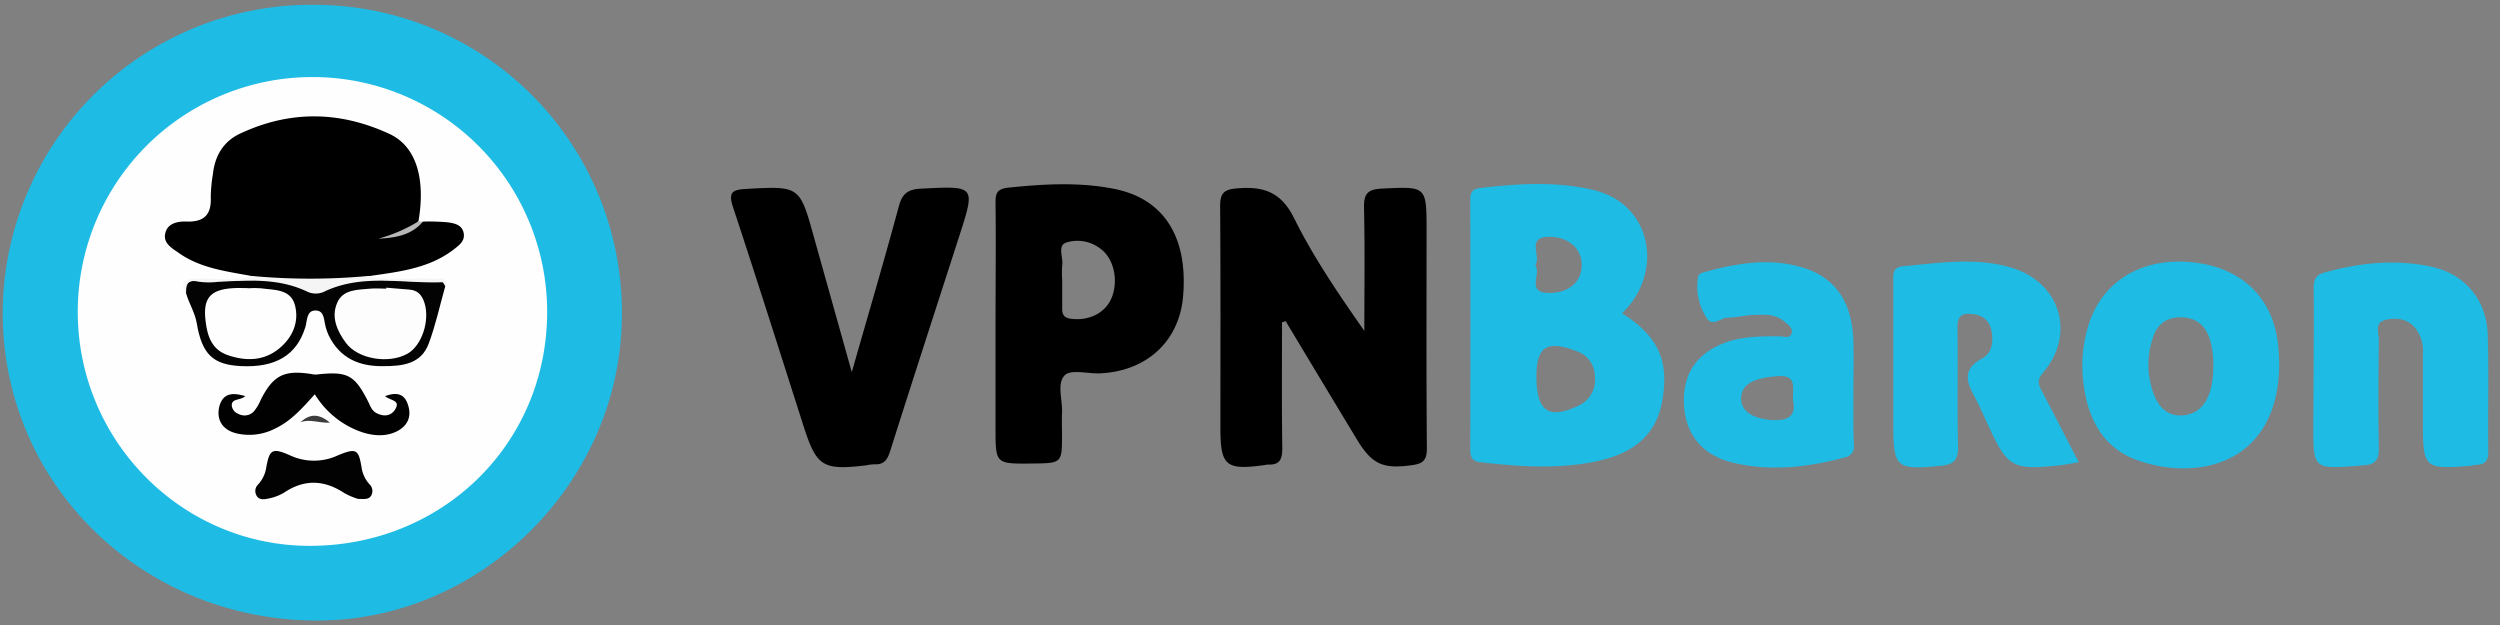 <svg width="184" height="46" fill="none" xmlns="http://www.w3.org/2000/svg"><rect width="100%" height="100%" fill="#808080" stroke="none"/><g clip-path="url(#a)"><path d="M23.165.355A22.648 22.648 0 0 1 45.77 23.328c-.115 12.24-10.425 22.432-22.596 22.343C10.24 45.57.04 35.391.204 22.751A22.73 22.73 0 0 1 23.164.354Z" fill="#1EBBE5"/><path d="M94.356 23.723c0 3.085-.026 6.17.02 9.252 0 .809-.168 1.255-1.045 1.216a1.494 1.494 0 0 0-.263.04c-2.862.39-3.246.062-3.246-2.767 0-5.431.02-10.866-.02-16.297 0-.887.23-1.21 1.16-1.295 1.925-.18 3.285.184 4.271 2.162 1.433 2.895 3.27 5.586 5.182 8.32 0-3.02.046-6.04-.023-9.059-.023-1.015.253-1.364 1.297-1.413 3.306-.16 3.306-.204 3.306 3.085 0 5.346-.023 10.689.023 16.035 0 .837-.256 1.113-1.055 1.228-2.155.31-2.98-.036-4.1-1.895a2531.752 2531.752 0 0 1-5.238-8.7l-.27.088ZM62.691 27.393c1.22-4.271 2.389-8.23 3.466-12.22.254-.946.687-1.242 1.643-1.29 3.99-.198 3.993-.224 2.82 3.44-1.706 5.283-3.42 10.56-5.1 15.863-.194.611-.43 1.025-1.15.986-.22.008-.44.035-.657.082-3.177.371-3.614.079-4.574-2.898-1.715-5.373-3.417-10.748-5.185-16.1-.328-1.006-.164-1.288.9-1.348 4.006-.22 4-.25 5.057 3.566.894 3.2 1.801 6.416 2.78 9.92Z" fill="#000"/><path d="M152.993 34.017c-.539.089-.986.184-1.41.23-3.456.368-3.811.168-5.24-2.911-.28-.598-.536-1.213-.838-1.8-.608-1.167-1.334-2.248.437-3.188.7-.371.815-1.347.591-2.172a1.404 1.404 0 0 0-1.245-1.041c-.812-.135-1.232.042-1.219.985.046 2.918-.03 5.836.043 8.75.026.986-.329 1.315-1.242 1.407-3.312.328-3.523.177-3.523-3.07V20.734c0-.539-.069-1.071.72-1.14 2.602-.23 5.201-.657 7.8.056 3.71 1.005 4.985 4.85 2.507 7.77-.457.542-.368.858-.095 1.364.91 1.722 1.787 3.447 2.714 5.234ZM170.286 27.176c0-1.991.023-3.982 0-5.97 0-.624.164-.986.795-1.147 2.556-.716 5.145-.985 7.761-.453 2.53.51 4.172 2.408 4.255 5.037.092 2.872 0 5.75.042 8.625 0 .618-.217.89-.801.943-.175 0-.352.056-.526.072-3.361.273-3.486.161-3.486-3.125v-5.171a2.757 2.757 0 0 0-.487-1.752c-.584-.775-1.439-.9-2.3-.683-.795.204-.45.963-.456 1.479-.033 2.655-.056 5.31 0 7.96.019.862-.293 1.213-1.101 1.25-.131 0-.263.029-.394.039-3.329.253-3.329.253-3.329-3.003l.027-4.1Z" fill="#1EBBE5"/><path d="M40.27 22.954c0 9.67-7.67 17.224-17.477 17.22-9.414 0-17.07-7.734-17.07-17.23a17.273 17.273 0 0 1 34.547 0v.01Z" fill="#FEFEFE"/><path d="M119.386 23.052c3.053-2.91 2.3-8.004-2.096-9.065-2.754-.657-5.553-.476-8.343-.148-.561.066-.736.303-.736.848.016 6.144.016 12.289 0 18.433 0 .539.188.838.727.897 2.875.328 5.75.535 8.611-.076 2.435-.522 4.288-1.731 4.775-4.35.561-3.03-.253-4.817-2.938-6.539Zm-6.387-3.538c.466-.657-.713-2.064 1.008-2.083 1.433-.02 2.415.88 2.406 2.07 0 1.242-.94 2.063-2.389 2.06-1.758-.007-.546-1.407-1.025-2.047Zm3.138 10.36c-2.149 1.021-3.056.39-3.056-2.143 0-2.23.769-2.714 2.924-1.896a1.976 1.976 0 0 1 1.38 1.9 2.077 2.077 0 0 1-1.248 2.139Z" fill="#1EBBE5"/><path d="M82.041 13.908c-2.592-.522-5.204-.368-7.82-.098-.864.088-.96.44-.95 1.163.037 2.957 0 5.914 0 8.871v7.699c0 2.602 0 2.602 2.695 2.572 2.198-.023 2.198-.023 2.198-2.135 0-.53-.023-1.062 0-1.59.053-.954-.407-2.176.21-2.777.457-.447 1.683-.099 2.563-.135 3.493-.148 5.895-2.402 6.145-5.75.341-4.314-1.436-7.09-5.04-7.82Zm-.227 8.017c-.463 1.11-1.642 1.696-2.957 1.541-.519-.059-.686-.282-.68-.759v-2.119a6.673 6.673 0 0 1 0-1.058c.095-.575-.374-1.433.29-1.676a2.75 2.75 0 0 1 2.523.45c.999.713 1.344 2.35.825 3.621Z" fill="#000"/><path d="M167.644 25.185c-.457-3.519-2.935-5.69-6.73-5.914-3.614-.214-6.397 1.669-7.281 4.928a10.16 10.16 0 0 0-.328 3.677c.279 2.767 1.347 5.116 4.179 6.059 4.515 1.502 10.248.079 10.268-7.202-.016-.316-.03-.937-.108-1.548Zm-7.025 5.389c-1.384.078-2.195-.986-2.474-3.155a6.232 6.232 0 0 1 .279-2.47c.276-.963.9-1.58 2.007-1.594 1.108-.013 1.817.49 2.192 1.538a6.59 6.59 0 0 1 .273 2.211c-.023 2.139-.838 3.387-2.277 3.47ZM136.41 28.914c0-1.281.039-2.566 0-3.844-.105-2.911-1.377-4.699-3.831-5.408-2.392-.694-4.742-.283-7.075.348-.22.062-.479.115-.519.351a4.215 4.215 0 0 0 .625 3.04c.446.69 1.035-.026 1.56-.023.615 0 1.229-.174 1.844-.197.791-.023 1.61-.109 2.3.473.272.23.657.476.555.841-.112.473-.595.253-.91.256-1.2 0-2.396 0-3.565.329-2.35.713-3.523 2.25-3.457 4.56.066 2.31 1.347 3.89 3.66 4.426 2.747.641 5.461.329 8.156-.394a.803.803 0 0 0 .69-.93c-.053-1.281-.03-2.563-.033-3.828Zm-5.885 2.011c-1.449-.092-2.353-.601-2.376-1.547-.026-1.091.907-1.561 2.672-1.69 1.468-.108 1.104.819 1.146 1.791.204.927-.134 1.512-1.442 1.43v.016Z" fill="#1EBBE5"/><path d="M18.558 20.322c-1.863-.351-3.779-.565-5.385-1.695-.52-.365-1.236-.743-.986-1.541.21-.697.963-.799 1.548-.78 1.337.044 1.836-.548 1.777-1.82.01-.572.066-1.144.164-1.708.142-1.314.776-2.366 1.972-2.934 3.65-1.715 7.294-1.696 10.99 0 2.235 1.022 2.63 3.742 2.16 6.443-.714.792-1.683 1.012-2.665 1.213 1.1-.135 2.056-.657 2.996-1.19.617-.02 1.235 0 1.85.056.46.07 1.009.17 1.14.753.132.581-.276.887-.657 1.189-1.21.96-2.629 1.4-4.124 1.676-.739.138-1.485.233-2.224.345a13.88 13.88 0 0 1-8.556-.007Z" fill="#000"/><path d="M18.049 29.154c-.381.358-1.045.135-.986.746a.765.765 0 0 0 .496.569.943.943 0 0 0 1.11-.171c.224-.27.404-.572.533-.897.91-1.778 1.708-2.185 3.706-1.873.12.027.242.04.365.04 2.3-.257 2.816 0 3.834 2.01.158.329.267.657.615.835.558.279 1.09.207 1.39-.329.358-.637-.385-.595-.772-.926.785-.296 1.363-.21 1.642.515.329.832.128 1.58-.7 2.034-.828.454-1.807.388-2.7.08a6.539 6.539 0 0 1-3.411-2.77c-.887.985-1.735 1.97-2.957 2.542a4.133 4.133 0 0 1-2.842.329c-.986-.253-1.482-.986-1.22-2.014.277-.923.934-1.009 1.897-.72Z" fill="#010101"/><path d="M32.772 21.064c-.4 1.42-.71 2.869-1.225 4.242-.56 1.489-1.933 1.643-3.316 1.643-1.79.03-3.203-.578-4.028-2.24-.094-.2-.17-.408-.227-.622-.148-.486-.069-1.229-.749-1.235-.68-.007-.608.742-.752 1.222-.635 2.07-2.195 3.007-4.781 2.869-2.008-.109-2.83-.858-3.213-3.158-.135-.785-.566-1.442-.783-2.188-.147-.579-.036-.96.677-.92 2.773.144 5.586-.424 8.323.328.344.099.708.099 1.052 0 2.79-.824 5.638-.144 8.45-.328.273-.013.54.023.572.387Z" fill="#030303"/><path d="M26.368 36.724a5.184 5.184 0 0 1-1.015-.427c-1.492-.986-2.958-1.045-4.459-.03-.381.223-.8.373-1.235.444-.29.063-.658.072-.805-.292a.658.658 0 0 1 .124-.74 2.36 2.36 0 0 0 .598-1.16c.253-1.452.437-1.6 1.814-.985a4.159 4.159 0 0 0 3.493-.026c1.357-.559 1.515-.438 1.738.959.077.437.275.843.572 1.173a.684.684 0 0 1 .118.851c-.2.309-.546.22-.943.233Z" fill="#020202"/><path d="M32.772 21.064c-.075-.101-.151-.295-.22-.292-2.878.115-5.826-.634-8.612.657a1.475 1.475 0 0 1-1.285.056c-2.129-1.035-4.38-.854-6.627-.74a5.52 5.52 0 0 1-1.455-.019c-.815-.177-.884.273-.875.86-.476-.844-.078-1.044.73-1.08 1.377-.066 2.773.243 4.13-.194a46.47 46.47 0 0 0 8.543 0c1.61.414 3.25.079 4.87.207.331.046.992-.292.801.545Z" fill="#F5F5F5"/><path d="M31.128 16.314c-.864 1.025-2.06 1.186-3.285 1.255A11.341 11.341 0 0 0 30.8 16.29l.328.023Z" fill="#B7B7B7"/><path d="M22.113 31.083c.657-.624 1.344-.677 2.166.023-.799.05-1.472-.3-2.166-.023Z" fill="#3C3C3C"/><path d="M18.249 21.216c.31-.023.62-.023.93 0 .985.141 2.214.026 2.533 1.258.319 1.232-.184 2.376-1.17 3.18-1.123.92-2.434.94-3.765.49-1.19-.404-1.515-1.41-1.643-2.493-.217-1.702.329-2.35 2.06-2.445.352-.02.71 0 1.065 0l-.01.01Z" fill="#FEFEFE"/><path d="m28.421 21.173 1.719.142c.62.049.926.423 1.104.985.41 1.315-.207 3.158-1.272 3.743-1.38.759-3.614.387-4.502-.792-.657-.88-1.113-1.902-.657-2.957.42-1.006 1.502-.96 2.422-1.048.394-.04.795 0 1.196 0l-.01-.073Z" fill="#FDFDFD"/></g><defs><clipPath id="a"><path fill="#fff" d="M0 0h184v46H0z"/></clipPath></defs></svg>